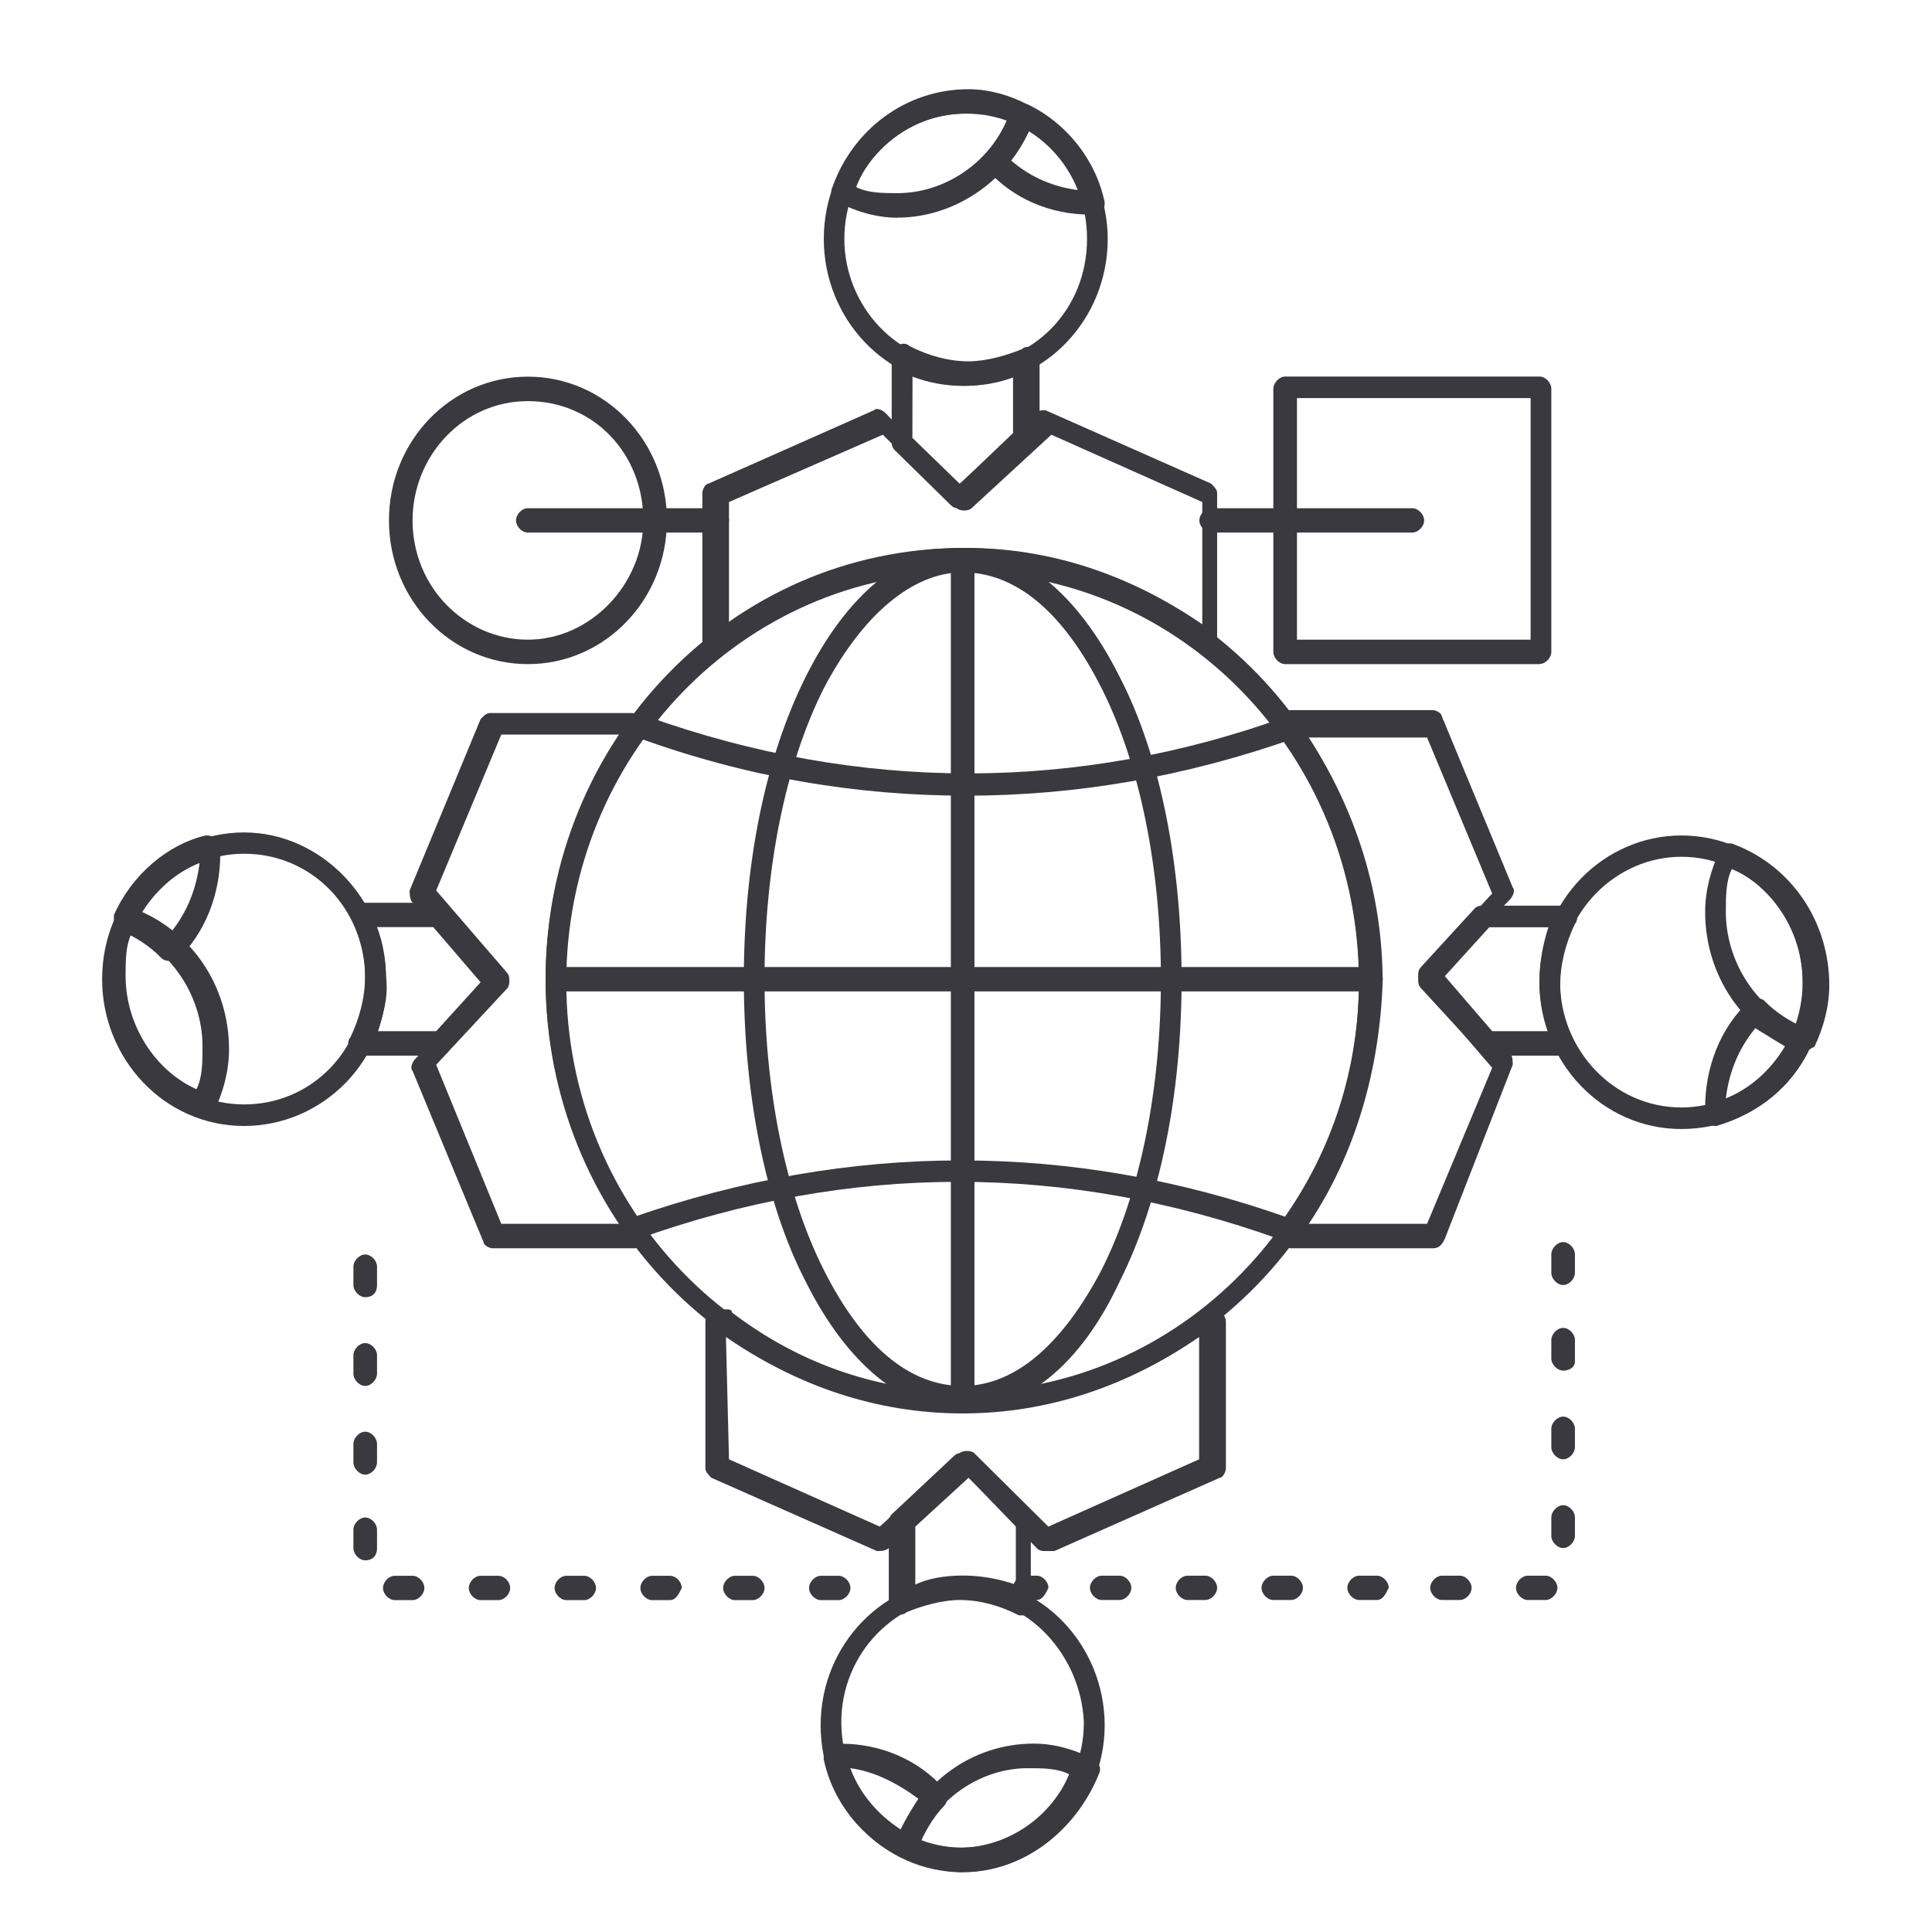 <?xml version="1.0" encoding="UTF-8" standalone="no"?>
<!-- Created with Inkscape (http://www.inkscape.org/) -->
<svg xmlns:inkscape="http://www.inkscape.org/namespaces/inkscape" xmlns:sodipodi="http://sodipodi.sourceforge.net/DTD/sodipodi-0.dtd" xmlns="http://www.w3.org/2000/svg" xmlns:svg="http://www.w3.org/2000/svg" width="60" height="60" viewBox="0 0 15.875 15.875" version="1.1" id="svg15736" inkscape:version="1.2.2 (732a01da63, 2022-12-09)" sodipodi:docname="human-resources.svg">
  <defs id="defs15733"></defs>
  <g inkscape:label="Ebene 1" inkscape:groupmode="layer" id="layer1">
    <path d="m 7.91,4.703 c -1.799,0 -3.257,1.508 -3.257,3.367 0,1.86 1.458,3.367 3.257,3.367 1.799,0 3.256,-1.508 3.256,-3.367 0,-1.86 -1.458,-3.367 -3.256,-3.367 z m 0,6.886 c -1.896,0 -3.427,-1.583 -3.427,-3.543 0,-1.96 1.531,-3.543 3.427,-3.543 1.896,0 3.427,1.583 3.427,3.543 0,1.96 -1.531,3.543 -3.427,3.543" style="fill:#3a3940;fill-opacity:1;fill-rule:nonzero;stroke:none;stroke-width:0.025" id="path1218"></path>
    <path d="M 11.264,8.146 H 4.581 c -0.049,0 -0.097,-0.05 -0.097,-0.1 0,-0.05 0.048,-0.1 0.097,-0.1 h 6.684 c 0.049,0 0.097,0.05 0.097,0.1 0,0.05 -0.048,0.1 -0.097,0.1" style="fill:#3a3940;fill-opacity:1;fill-rule:nonzero;stroke:none;stroke-width:0.025" id="path1220"></path>
    <path d="m 7.91,11.589 c -0.048,0 -0.097,-0.05 -0.097,-0.1 V 4.603 c 0,-0.05 0.049,-0.101 0.097,-0.101 0.048,0 0.097,0.05 0.097,0.101 v 6.911 c 0,0.05 -0.049,0.075 -0.097,0.075" style="fill:#3a3940;fill-opacity:1;fill-rule:nonzero;stroke:none;stroke-width:0.025" id="path1222"></path>
    <path d="m 7.935,6.538 c -0.899,0 -1.799,-0.151 -2.698,-0.478 -0.048,-0.025 -0.073,-0.075 -0.048,-0.126 0.024,-0.05 0.073,-0.075 0.121,-0.05 1.75,0.628 3.548,0.628 5.274,0 0.049,-0.025 0.097,0 0.121,0.05 0.024,0.05 0,0.101 -0.049,0.126 C 9.733,6.387 8.834,6.538 7.935,6.538" style="fill:#3a3940;fill-opacity:1;fill-rule:nonzero;stroke:none;stroke-width:0.025" id="path1224"></path>
    <path d="m 5.237,10.207 c -0.048,0 -0.073,-0.025 -0.097,-0.075 -0.024,-0.05 0,-0.101 0.049,-0.126 1.799,-0.628 3.621,-0.628 5.395,0 0.049,0.025 0.073,0.076 0.049,0.126 -0.024,0.05 -0.073,0.075 -0.121,0.05 -1.75,-0.628 -3.524,-0.628 -5.274,0 0.024,0.025 0.024,0.025 0,0.025" style="fill:#3a3940;fill-opacity:1;fill-rule:nonzero;stroke:none;stroke-width:0.025" id="path1226"></path>
    <path d="m 7.91,4.703 c -0.413,0 -0.826,0.352 -1.142,0.955 -0.316,0.628 -0.486,1.483 -0.486,2.387 0,0.905 0.17,1.759 0.486,2.388 0.316,0.628 0.705,0.955 1.142,0.955 0.437,0 0.826,-0.352 1.142,-0.955 C 9.369,9.805 9.539,8.95 9.539,8.046 9.539,7.141 9.369,6.286 9.053,5.658 8.737,5.03 8.348,4.703 7.91,4.703 Z m 0,6.886 c -0.486,0 -0.948,-0.377 -1.288,-1.055 C 6.282,9.88 6.112,8.975 6.112,8.046 c 0,-0.93 0.17,-1.809 0.51,-2.488 0.34,-0.679 0.802,-1.056 1.288,-1.056 0.486,0 0.948,0.377 1.288,1.056 0.34,0.653 0.511,1.558 0.511,2.488 0,0.93 -0.17,1.809 -0.511,2.488 -0.316,0.678 -0.778,1.055 -1.288,1.055" style="fill:#3a3940;fill-opacity:1;fill-rule:nonzero;stroke:none;stroke-width:0.025" id="path1228"></path>
    <path d="m 10.657,5.256 h 1.92 V 3.271 h -1.92 z m 1.993,0.201 h -2.09 c -0.048,0 -0.097,-0.05 -0.097,-0.1 V 3.195 c 0,-0.05 0.049,-0.101 0.097,-0.101 h 2.09 c 0.049,0 0.097,0.05 0.097,0.101 v 2.161 c 0,0.05 -0.048,0.1 -0.097,0.1" style="fill:#3a3940;fill-opacity:1;fill-rule:nonzero;stroke:none;stroke-width:0.025" id="path1230"></path>
    <path d="m 4.338,3.296 c -0.535,0 -0.948,0.452 -0.948,0.98 0,0.553 0.437,0.98 0.948,0.98 0.511,0 0.948,-0.452 0.948,-0.98 0,-0.553 -0.413,-0.98 -0.948,-0.98 z m 0,2.161 c -0.632,0 -1.142,-0.528 -1.142,-1.181 0,-0.654 0.51,-1.181 1.142,-1.181 0.632,0 1.142,0.528 1.142,1.181 0,0.653 -0.511,1.181 -1.142,1.181" style="fill:#3a3940;fill-opacity:1;fill-rule:nonzero;stroke:none;stroke-width:0.025" id="path1232"></path>
    <path d="M 11.605,4.376 H 9.952 c -0.048,0 -0.097,-0.05 -0.097,-0.1 0,-0.05 0.049,-0.1 0.097,-0.1 h 1.653 c 0.048,0 0.097,0.05 0.097,0.1 0,0.05 -0.049,0.1 -0.097,0.1" style="fill:#3a3940;fill-opacity:1;fill-rule:nonzero;stroke:none;stroke-width:0.025" id="path1234"></path>
    <path d="m 5.893,4.376 h -1.556 c -0.049,0 -0.097,-0.05 -0.097,-0.1 0,-0.05 0.048,-0.1 0.097,-0.1 h 1.556 c 0.048,0 0.097,0.05 0.097,0.1 0,0.05 -0.049,0.1 -0.097,0.1" style="fill:#3a3940;fill-opacity:1;fill-rule:nonzero;stroke:none;stroke-width:0.025" id="path1236"></path>
    <path d="m 3.001,10.659 c -0.048,0 -0.097,-0.05 -0.097,-0.1 v -0.151 c 0,-0.05 0.049,-0.1 0.097,-0.1 0.049,0 0.097,0.05 0.097,0.1 v 0.151 c 0,0.075 -0.048,0.1 -0.097,0.1 z m 0,0.729 c -0.048,0 -0.097,-0.05 -0.097,-0.101 v -0.151 c 0,-0.05 0.049,-0.1 0.097,-0.1 0.049,0 0.097,0.05 0.097,0.1 v 0.151 c 0,0.05 -0.048,0.101 -0.097,0.101 z m 0,0.729 c -0.048,0 -0.097,-0.051 -0.097,-0.101 V 11.865 c 0,-0.05 0.049,-0.101 0.097,-0.101 0.049,0 0.097,0.051 0.097,0.101 v 0.151 c 0,0.05 -0.048,0.101 -0.097,0.101 z m 0,0.704 c -0.048,0 -0.097,-0.05 -0.097,-0.101 v -0.151 c 0,-0.05 0.049,-0.1 0.097,-0.1 0.049,0 0.097,0.05 0.097,0.1 v 0.151 c 0,0.075 -0.048,0.101 -0.097,0.101 z m 0.389,0.327 H 3.244 c -0.049,0 -0.097,-0.05 -0.097,-0.1 0,-0.05 0.048,-0.1 0.097,-0.1 h 0.146 c 0.049,0 0.097,0.05 0.097,0.1 0,0.05 -0.048,0.1 -0.097,0.1 z m 0.705,0 h -0.146 c -0.049,0 -0.097,-0.05 -0.097,-0.1 0,-0.05 0.048,-0.1 0.097,-0.1 h 0.146 c 0.049,0 0.097,0.05 0.097,0.1 0,0.05 -0.048,0.1 -0.097,0.1 z m 0.705,0 H 4.654 c -0.049,0 -0.097,-0.05 -0.097,-0.1 0,-0.05 0.048,-0.1 0.097,-0.1 h 0.146 c 0.049,0 0.097,0.05 0.097,0.1 0,0.05 -0.048,0.1 -0.097,0.1 z m 0.705,0 h -0.146 c -0.049,0 -0.097,-0.05 -0.097,-0.1 0,-0.05 0.049,-0.1 0.097,-0.1 h 0.146 c 0.049,0 0.097,0.05 0.097,0.1 -0.024,0.05 -0.049,0.1 -0.097,0.1 z m 0.681,0 H 6.039 c -0.048,0 -0.097,-0.05 -0.097,-0.1 0,-0.05 0.049,-0.1 0.097,-0.1 h 0.146 c 0.049,0 0.097,0.05 0.097,0.1 0,0.05 -0.049,0.1 -0.097,0.1 z m 0.705,0 h -0.146 c -0.048,0 -0.097,-0.05 -0.097,-0.1 0,-0.05 0.049,-0.1 0.097,-0.1 h 0.146 c 0.048,0 0.097,0.05 0.097,0.1 0,0.05 -0.049,0.1 -0.097,0.1" style="fill:#3a3940;fill-opacity:1;fill-rule:nonzero;stroke:none;stroke-width:0.025" id="path1238"></path>
    <path d="m 12.844,10.559 c -0.048,0 -0.097,-0.051 -0.097,-0.101 v -0.151 c 0,-0.05 0.049,-0.101 0.097,-0.101 0.049,0 0.097,0.051 0.097,0.101 v 0.151 c 0,0.05 -0.048,0.101 -0.097,0.101 z m 0,0.703 c -0.048,0 -0.097,-0.05 -0.097,-0.1 v -0.151 c 0,-0.05 0.049,-0.1 0.097,-0.1 0.049,0 0.097,0.05 0.097,0.1 v 0.176 c 0,0.05 -0.048,0.075 -0.097,0.075 z m 0,0.729 c -0.048,0 -0.097,-0.05 -0.097,-0.1 v -0.151 c 0,-0.05 0.049,-0.1 0.097,-0.1 0.049,0 0.097,0.05 0.097,0.1 v 0.151 c 0,0.05 -0.048,0.1 -0.097,0.1 z m 0,0.729 c -0.048,0 -0.097,-0.05 -0.097,-0.1 V 12.469 c 0,-0.05 0.049,-0.101 0.097,-0.101 0.049,0 0.097,0.05 0.097,0.101 v 0.151 c 0,0.05 -0.048,0.1 -0.097,0.1 z m -4.326,0.427 h -0.097 c -0.048,0 -0.097,-0.05 -0.097,-0.1 0,-0.05 0.049,-0.1 0.097,-0.1 h 0.097 c 0.049,0 0.097,0.05 0.097,0.1 -0.024,0.05 -0.049,0.1 -0.097,0.1 z m 0.681,0 h -0.146 c -0.048,0 -0.097,-0.05 -0.097,-0.1 0,-0.05 0.049,-0.1 0.097,-0.1 h 0.146 c 0.049,0 0.097,0.05 0.097,0.1 0,0.05 -0.049,0.1 -0.097,0.1 z m 0.705,0 h -0.146 c -0.048,0 -0.097,-0.05 -0.097,-0.1 0,-0.05 0.049,-0.1 0.097,-0.1 h 0.146 c 0.048,0 0.097,0.05 0.097,0.1 0,0.05 -0.049,0.1 -0.097,0.1 z m 0.705,0 h -0.146 c -0.049,0 -0.097,-0.05 -0.097,-0.1 0,-0.05 0.049,-0.1 0.097,-0.1 h 0.146 c 0.048,0 0.097,0.05 0.097,0.1 0,0.05 -0.049,0.1 -0.097,0.1 z m 0.705,0 h -0.146 c -0.048,0 -0.097,-0.05 -0.097,-0.1 0,-0.05 0.049,-0.1 0.097,-0.1 h 0.146 c 0.048,0 0.097,0.05 0.097,0.1 -0.024,0.05 -0.049,0.1 -0.097,0.1 z m 0.681,0 h -0.146 c -0.048,0 -0.097,-0.05 -0.097,-0.1 0,-0.05 0.049,-0.1 0.097,-0.1 h 0.146 c 0.048,0 0.097,0.05 0.097,0.1 0,0.05 -0.049,0.1 -0.097,0.1 z m 0.705,0 h -0.146 c -0.049,0 -0.097,-0.05 -0.097,-0.1 0,-0.05 0.049,-0.1 0.097,-0.1 h 0.146 c 0.048,0 0.097,0.05 0.097,0.1 0,0.05 -0.049,0.1 -0.097,0.1" style="fill:#3a3940;fill-opacity:1;fill-rule:nonzero;stroke:none;stroke-width:0.025" id="path1240"></path>
    <path d="m 7.935,0.933 c -0.535,0 -0.997,0.452 -0.997,1.03 0,0.553 0.438,1.03 0.997,1.03 0.559,0 0.997,-0.452 0.997,-1.03 0,-0.578 -0.437,-1.03 -0.997,-1.03 z m 0,2.237 c -0.656,0 -1.166,-0.553 -1.166,-1.206 0,-0.678 0.535,-1.206 1.166,-1.206 0.632,0 1.167,0.553 1.167,1.206 0,0.654 -0.51,1.206 -1.167,1.206" style="fill:#3a3940;fill-opacity:1;fill-rule:nonzero;stroke:none;stroke-width:0.025" id="path1242"></path>
    <path d="M 8.299,1.311 C 8.469,1.461 8.664,1.537 8.858,1.562 8.785,1.361 8.639,1.185 8.445,1.059 8.396,1.16 8.348,1.235 8.299,1.311 Z m 0.656,0.452 c -0.316,0 -0.632,-0.125 -0.851,-0.377 -0.024,-0.025 -0.024,-0.1 0,-0.126 0.097,-0.1 0.17,-0.226 0.219,-0.352 0,-0.025 0.024,-0.05 0.049,-0.05 0.024,0 0.048,0 0.073,0 C 8.761,1.009 9.004,1.311 9.077,1.662 c 0,0.025 0,0.05 -0.025,0.076 -0.024,0.025 -0.048,0.025 -0.073,0.05 0,-0.025 -0.024,-0.025 -0.024,-0.025" style="fill:#3a3940;fill-opacity:1;fill-rule:nonzero;stroke:none;stroke-width:0.025" id="path1244"></path>
    <path d="m 7.035,1.537 c 0.097,0.05 0.219,0.05 0.34,0.05 0.389,0 0.753,-0.251 0.899,-0.603 -0.097,-0.05 -0.219,-0.05 -0.34,-0.05 -0.389,0 -0.753,0.226 -0.899,0.603 z m 0.34,0.252 c -0.17,0 -0.34,-0.05 -0.486,-0.126 -0.049,-0.025 -0.073,-0.075 -0.049,-0.126 0.17,-0.477 0.608,-0.804 1.118,-0.804 0.17,0 0.34,0.05 0.486,0.126 0.049,0.025 0.073,0.075 0.049,0.126 C 8.324,1.461 7.862,1.788 7.376,1.788" style="fill:#3a3940;fill-opacity:1;fill-rule:nonzero;stroke:none;stroke-width:0.025" id="path1246"></path>
    <path d="m 5.99,4.125 v 1.005 c 0.583,-0.402 1.239,-0.628 1.944,-0.628 0.705,0 1.361,0.226 1.945,0.628 V 4.125 L 8.639,3.572 7.983,4.176 c -0.024,0.025 -0.097,0.025 -0.121,0 L 7.254,3.572 Z m 3.961,1.231 h -0.073 c -0.025,0 -0.049,0 -0.049,-0.025 C 9.271,4.904 8.615,4.678 7.91,4.678 c -0.681,0 -1.361,0.226 -1.92,0.653 -0.024,0 -0.024,0.025 -0.049,0.025 h -0.073 c -0.049,0 -0.097,-0.05 -0.097,-0.1 V 4.05 c 0,-0.025 0.024,-0.075 0.048,-0.075 L 7.181,3.371 c 0.024,-0.025 0.073,0 0.097,0.025 L 7.862,4 8.494,3.396 c 0.024,-0.025 0.073,-0.025 0.097,-0.025 l 1.361,0.603 c 0.025,0.025 0.049,0.05 0.049,0.075 v 1.206 c 0.048,0.05 0,0.1 -0.049,0.1" style="fill:#3a3940;fill-opacity:1;fill-rule:nonzero;stroke:none;stroke-width:0.025" id="path1248"></path>
    <path d="m 7.497,3.598 0.389,0.377 0.438,-0.402 V 3.095 c -0.268,0.101 -0.559,0.101 -0.826,0 z m 0.413,0.578 h -0.024 c -0.024,0 -0.049,0 -0.073,-0.025 L 7.351,3.698 c -0.024,-0.025 -0.024,-0.05 -0.024,-0.076 V 2.919 c 0,-0.025 0.024,-0.076 0.049,-0.076 0.024,-0.025 0.073,-0.025 0.097,0 0.146,0.076 0.316,0.126 0.486,0.126 0.146,0 0.316,-0.05 0.438,-0.1 0.024,-0.025 0.073,-0.025 0.097,0 0.024,0.025 0.048,0.05 0.048,0.075 v 0.654 c 0,0.025 0,0.05 -0.024,0.075 L 7.959,4.15 c 0,0.025 -0.024,0.025 -0.048,0.025" style="fill:#3a3940;fill-opacity:1;fill-rule:nonzero;stroke:none;stroke-width:0.025" id="path1250"></path>
    <path d="m 13.816,7.04 c -0.535,0 -0.997,0.452 -0.997,1.03 0,0.553 0.437,1.03 0.997,1.03 0.534,0 0.996,-0.452 0.996,-1.03 0,-0.553 -0.438,-1.03 -0.996,-1.03 z m 0,2.237 c -0.656,0 -1.167,-0.553 -1.167,-1.206 0,-0.678 0.535,-1.206 1.167,-1.206 0.656,0 1.166,0.553 1.166,1.206 0.024,0.678 -0.511,1.206 -1.166,1.206" style="fill:#3a3940;fill-opacity:1;fill-rule:nonzero;stroke:none;stroke-width:0.025" id="path1252"></path>
    <path d="M 14.424,8.448 C 14.278,8.624 14.205,8.825 14.181,9.026 14.375,8.95 14.545,8.8 14.667,8.598 14.594,8.548 14.497,8.498 14.424,8.448 Z m -0.316,0.804 c -0.025,0 -0.049,0 -0.049,-0.025 -0.024,-0.025 -0.024,-0.05 -0.048,-0.076 0,-0.025 0,-0.025 0,-0.05 0,-0.327 0.121,-0.653 0.364,-0.879 0.025,-0.025 0.097,-0.025 0.121,0 0.097,0.1 0.219,0.176 0.34,0.226 0.024,0 0.048,0.025 0.048,0.05 0,0.025 0,0.05 0,0.075 -0.146,0.352 -0.437,0.578 -0.777,0.678 v 0" style="fill:#3a3940;fill-opacity:1;fill-rule:nonzero;stroke:none;stroke-width:0.025" id="path1254"></path>
    <path d="m 14.23,7.141 c -0.049,0.1 -0.049,0.226 -0.049,0.352 0,0.402 0.243,0.779 0.583,0.93 0.049,-0.1 0.049,-0.226 0.049,-0.352 0,-0.402 -0.219,-0.779 -0.583,-0.93 z m 0.583,1.508 H 14.788 C 14.327,8.473 14.011,8.02 14.011,7.493 c 0,-0.176 0.048,-0.352 0.121,-0.503 0.024,-0.05 0.073,-0.076 0.121,-0.05 0.462,0.176 0.778,0.628 0.778,1.156 0,0.176 -0.049,0.352 -0.121,0.503 -0.049,0.025 -0.073,0.05 -0.097,0.05" style="fill:#3a3940;fill-opacity:1;fill-rule:nonzero;stroke:none;stroke-width:0.025" id="path1256"></path>
    <path d="m 10.754,10.056 h 0.972 L 12.261,8.774 11.677,8.096 c -0.024,-0.025 -0.024,-0.101 0,-0.126 L 12.261,7.342 11.726,6.06 H 10.754 c 0.389,0.603 0.607,1.282 0.607,2.011 -0.024,0.704 -0.219,1.407 -0.607,1.985 z m 1.021,0.201 H 10.608 c -0.049,0 -0.097,-0.051 -0.097,-0.101 v -0.075 c 0,-0.025 0,-0.05 0.024,-0.05 0.413,-0.578 0.632,-1.257 0.632,-1.985 0,-0.704 -0.219,-1.407 -0.632,-1.985 0,-0.025 -0.024,-0.025 -0.024,-0.05 v -0.076 c 0,-0.05 0.048,-0.1 0.097,-0.1 h 1.166 c 0.025,0 0.073,0.025 0.073,0.05 l 0.583,1.407 c 0.024,0.025 0,0.075 -0.024,0.1 l -0.583,0.603 0.583,0.654 c 0.024,0.025 0.024,0.075 0.024,0.1 l -0.559,1.432 c -0.024,0.05 -0.048,0.076 -0.097,0.076" style="fill:#3a3940;fill-opacity:1;fill-rule:nonzero;stroke:none;stroke-width:0.025" id="path1258"></path>
    <path d="m 12.261,8.473 h 0.462 c -0.049,-0.126 -0.073,-0.276 -0.073,-0.402 0,-0.151 0.024,-0.302 0.073,-0.452 h -0.486 l -0.365,0.402 z m 0.607,0.201 v 0 h -0.632 c -0.024,0 -0.048,0 -0.073,-0.025 L 11.677,8.121 c -0.024,-0.025 -0.024,-0.05 -0.024,-0.076 v -0.025 c 0,-0.025 0,-0.05 0.024,-0.075 l 0.438,-0.478 c 0.024,-0.025 0.048,-0.025 0.073,-0.025 h 0.68 c 0.025,0 0.073,0.025 0.073,0.05 0.024,0.025 0.024,0.076 0,0.1 -0.073,0.151 -0.121,0.327 -0.121,0.503 0,0.151 0.024,0.302 0.097,0.452 0,0.025 0.024,0.025 0.024,0.05 0,0.025 -0.024,0.076 -0.073,0.076" style="fill:#3a3940;fill-opacity:1;fill-rule:nonzero;stroke:none;stroke-width:0.025" id="path1260"></path>
    <path d="m 7.91,13.122 c -0.535,0 -0.997,0.452 -0.997,1.03 0,0.553 0.437,1.03 0.997,1.03 0.534,0 0.996,-0.452 0.996,-1.03 -0.024,-0.553 -0.462,-1.03 -0.996,-1.03 z m 0,2.262 c -0.656,0 -1.167,-0.553 -1.167,-1.206 0,-0.678 0.535,-1.206 1.167,-1.206 0.656,0 1.167,0.553 1.167,1.206 0,0.654 -0.535,1.206 -1.167,1.206" style="fill:#3a3940;fill-opacity:1;fill-rule:nonzero;stroke:none;stroke-width:0.025" id="path1262"></path>
    <path d="m 6.987,14.529 c 0.073,0.201 0.219,0.377 0.413,0.503 0.049,-0.1 0.097,-0.176 0.146,-0.252 -0.17,-0.126 -0.364,-0.226 -0.559,-0.251 z m 0.462,0.729 c -0.024,0 -0.024,0 -0.049,0 -0.316,-0.151 -0.559,-0.452 -0.632,-0.804 0,-0.025 0,-0.05 0.024,-0.076 0.024,-0.025 0.048,-0.025 0.073,-0.05 0.024,0 0.024,0 0.048,0 0.316,0 0.632,0.126 0.851,0.377 0.024,0.025 0.024,0.101 0,0.126 -0.097,0.101 -0.17,0.226 -0.219,0.352 0,0.025 -0.024,0.05 -0.048,0.05 -0.024,0.025 -0.049,0.025 -0.049,0.025" style="fill:#3a3940;fill-opacity:1;fill-rule:nonzero;stroke:none;stroke-width:0.025" id="path1264"></path>
    <path d="m 7.546,15.132 c 0.097,0.05 0.219,0.05 0.34,0.05 0.389,0 0.753,-0.251 0.899,-0.603 -0.097,-0.05 -0.219,-0.05 -0.341,-0.05 -0.364,0 -0.729,0.226 -0.899,0.603 z m 0.365,0.251 c -0.17,0 -0.34,-0.05 -0.486,-0.126 -0.048,-0.025 -0.073,-0.076 -0.048,-0.126 0.17,-0.478 0.607,-0.804 1.118,-0.804 0.17,0 0.34,0.05 0.486,0.126 0.048,0.025 0.073,0.075 0.048,0.125 -0.194,0.478 -0.632,0.804 -1.118,0.804" style="fill:#3a3940;fill-opacity:1;fill-rule:nonzero;stroke:none;stroke-width:0.025" id="path1266"></path>
    <path d="m 5.99,11.991 1.239,0.553 0.656,-0.603 c 0.024,-0.025 0.097,-0.025 0.121,0 l 0.608,0.603 1.239,-0.553 V 10.986 c -0.583,0.402 -1.239,0.628 -1.944,0.628 -0.705,0 -1.361,-0.226 -1.944,-0.628 z m 2.601,0.754 c -0.024,0 -0.049,0 -0.073,-0.025 L 7.935,12.117 7.303,12.72 c -0.024,0.025 -0.073,0.025 -0.097,0.025 L 5.844,12.142 c -0.024,-0.025 -0.048,-0.05 -0.048,-0.076 v -1.206 c 0,-0.051 0.048,-0.101 0.097,-0.101 h 0.073 c 0.024,0 0.048,0 0.048,0.025 0.559,0.427 1.215,0.653 1.92,0.653 0.705,0 1.361,-0.226 1.92,-0.653 0.025,0 0.025,-0.025 0.049,-0.025 H 9.976 c 0.048,0 0.097,0.05 0.097,0.101 v 1.206 c 0,0.025 -0.024,0.076 -0.049,0.076 l -1.361,0.603 c -0.049,0 -0.049,0 -0.073,0" style="fill:#3a3940;fill-opacity:1;fill-rule:nonzero;stroke:none;stroke-width:0.025" id="path1268"></path>
    <path d="m 7.91,12.946 c 0.146,0 0.292,0.025 0.437,0.075 V 12.519 L 7.959,12.142 7.521,12.544 v 0.477 c 0.097,-0.05 0.243,-0.075 0.389,-0.075 z m 0.51,0.327 c -0.024,0 -0.024,0 -0.048,0 -0.146,-0.076 -0.316,-0.126 -0.486,-0.126 -0.146,0 -0.316,0.05 -0.438,0.101 -0.024,0.025 -0.073,0.025 -0.097,0 -0.024,-0.025 -0.048,-0.051 -0.048,-0.076 v -0.653 c 0,-0.025 0,-0.05 0.024,-0.076 l 0.51,-0.478 c 0.025,-0.025 0.049,-0.025 0.049,-0.025 h 0.024 c 0.024,0 0.048,0 0.073,0.025 l 0.462,0.452 c 0.025,0.025 0.025,0.05 0.025,0.075 v 0.704 c 0,0.025 -0.025,0.076 -0.049,0.076 0.024,0 0.024,0 0,0" style="fill:#3a3940;fill-opacity:1;fill-rule:nonzero;stroke:none;stroke-width:0.025" id="path1270"></path>
    <path d="m 2.005,7.015 c -0.535,0 -0.997,0.452 -0.997,1.03 0,0.553 0.438,1.03 0.997,1.03 0.559,0 0.996,-0.452 0.996,-1.03 0,-0.578 -0.437,-1.03 -0.996,-1.03 z m 0,2.237 c -0.656,0 -1.166,-0.553 -1.166,-1.206 0,-0.678 0.535,-1.206 1.166,-1.206 0.632,0 1.167,0.553 1.167,1.206 0.024,0.654 -0.511,1.206 -1.167,1.206" style="fill:#3a3940;fill-opacity:1;fill-rule:nonzero;stroke:none;stroke-width:0.025" id="path1272"></path>
    <path d="M 1.154,7.518 C 1.251,7.568 1.324,7.618 1.397,7.669 1.543,7.493 1.615,7.292 1.64,7.091 1.446,7.166 1.275,7.317 1.154,7.518 Z m 0.243,0.377 c -0.024,0 -0.048,0 -0.073,-0.025 -0.097,-0.1 -0.219,-0.176 -0.34,-0.226 -0.024,0 -0.048,-0.025 -0.048,-0.05 0,-0.025 0,-0.05 0,-0.075 C 1.081,7.191 1.373,6.94 1.689,6.865 c 0.024,0 0.049,0 0.073,0.025 0.024,0.025 0.024,0.05 0.048,0.076 0,0.025 0,0.025 0,0.05 0,0.327 -0.121,0.654 -0.364,0.88 0,-0.025 -0.024,0 -0.049,0" style="fill:#3a3940;fill-opacity:1;fill-rule:nonzero;stroke:none;stroke-width:0.025" id="path1274"></path>
    <path d="M 1.081,7.669 C 1.032,7.769 1.032,7.895 1.032,8.02 c 0,0.402 0.243,0.779 0.583,0.93 0.049,-0.1 0.049,-0.226 0.049,-0.352 0,-0.377 -0.219,-0.754 -0.583,-0.93 z M 1.664,9.176 H 1.64 C 1.178,9 0.862,8.548 0.862,8.02 c 0,-0.176 0.049,-0.352 0.121,-0.503 0.024,-0.05 0.073,-0.075 0.121,-0.05 0.462,0.176 0.778,0.628 0.778,1.156 0,0.176 -0.048,0.352 -0.121,0.503 -0.049,0.025 -0.073,0.05 -0.097,0.05" style="fill:#3a3940;fill-opacity:1;fill-rule:nonzero;stroke:none;stroke-width:0.025" id="path1276"></path>
    <path d="M 4.119,10.056 H 5.091 C 4.702,9.453 4.484,8.774 4.484,8.046 c 0,-0.729 0.219,-1.407 0.607,-2.01 H 4.119 L 3.584,7.317 4.168,7.995 c 0.024,0.025 0.024,0.101 0,0.126 L 3.584,8.749 Z m 1.094,0.201 H 4.046 c -0.024,0 -0.073,-0.025 -0.073,-0.051 l -0.583,-1.407 c -0.024,-0.025 0,-0.076 0.024,-0.1 L 3.997,8.096 3.39,7.417 C 3.366,7.392 3.366,7.342 3.366,7.317 L 3.949,5.909 c 0.024,-0.025 0.048,-0.05 0.073,-0.05 h 1.167 c 0.048,0 0.097,0.05 0.097,0.1 v 0.076 c 0,0.025 0,0.05 -0.024,0.05 -0.413,0.578 -0.632,1.257 -0.632,1.985 0,0.704 0.219,1.407 0.632,1.985 0,0.025 0.024,0.025 0.024,0.05 v 0.076 c 0.024,0.025 -0.024,0.076 -0.073,0.076" style="fill:#3a3940;fill-opacity:1;fill-rule:nonzero;stroke:none;stroke-width:0.025" id="path1278"></path>
    <path d="M 3.098,8.473 H 3.584 L 3.949,8.071 3.56,7.618 H 3.098 c 0.049,0.126 0.073,0.276 0.073,0.402 0.024,0.176 -0.024,0.327 -0.073,0.452 z M 3.633,8.674 H 2.952 c -0.024,0 -0.073,-0.025 -0.073,-0.05 -0.024,-0.025 -0.024,-0.075 0,-0.1 0.073,-0.151 0.121,-0.327 0.121,-0.503 0,-0.151 -0.024,-0.327 -0.097,-0.452 -0.024,-0.025 -0.024,-0.076 0,-0.101 0.024,-0.025 0.049,-0.05 0.073,-0.05 H 3.609 c 0.024,0 0.049,0 0.073,0.025 L 4.143,7.97 c 0.024,0.025 0.024,0.05 0.024,0.05 v 0.025 c 0,0.025 0,0.05 -0.024,0.076 L 3.706,8.598 c -0.024,0.05 -0.048,0.076 -0.073,0.076" style="fill:#3a3940;fill-opacity:1;fill-rule:nonzero;stroke:none;stroke-width:0.025" id="path1280"></path>
  </g>
</svg>
